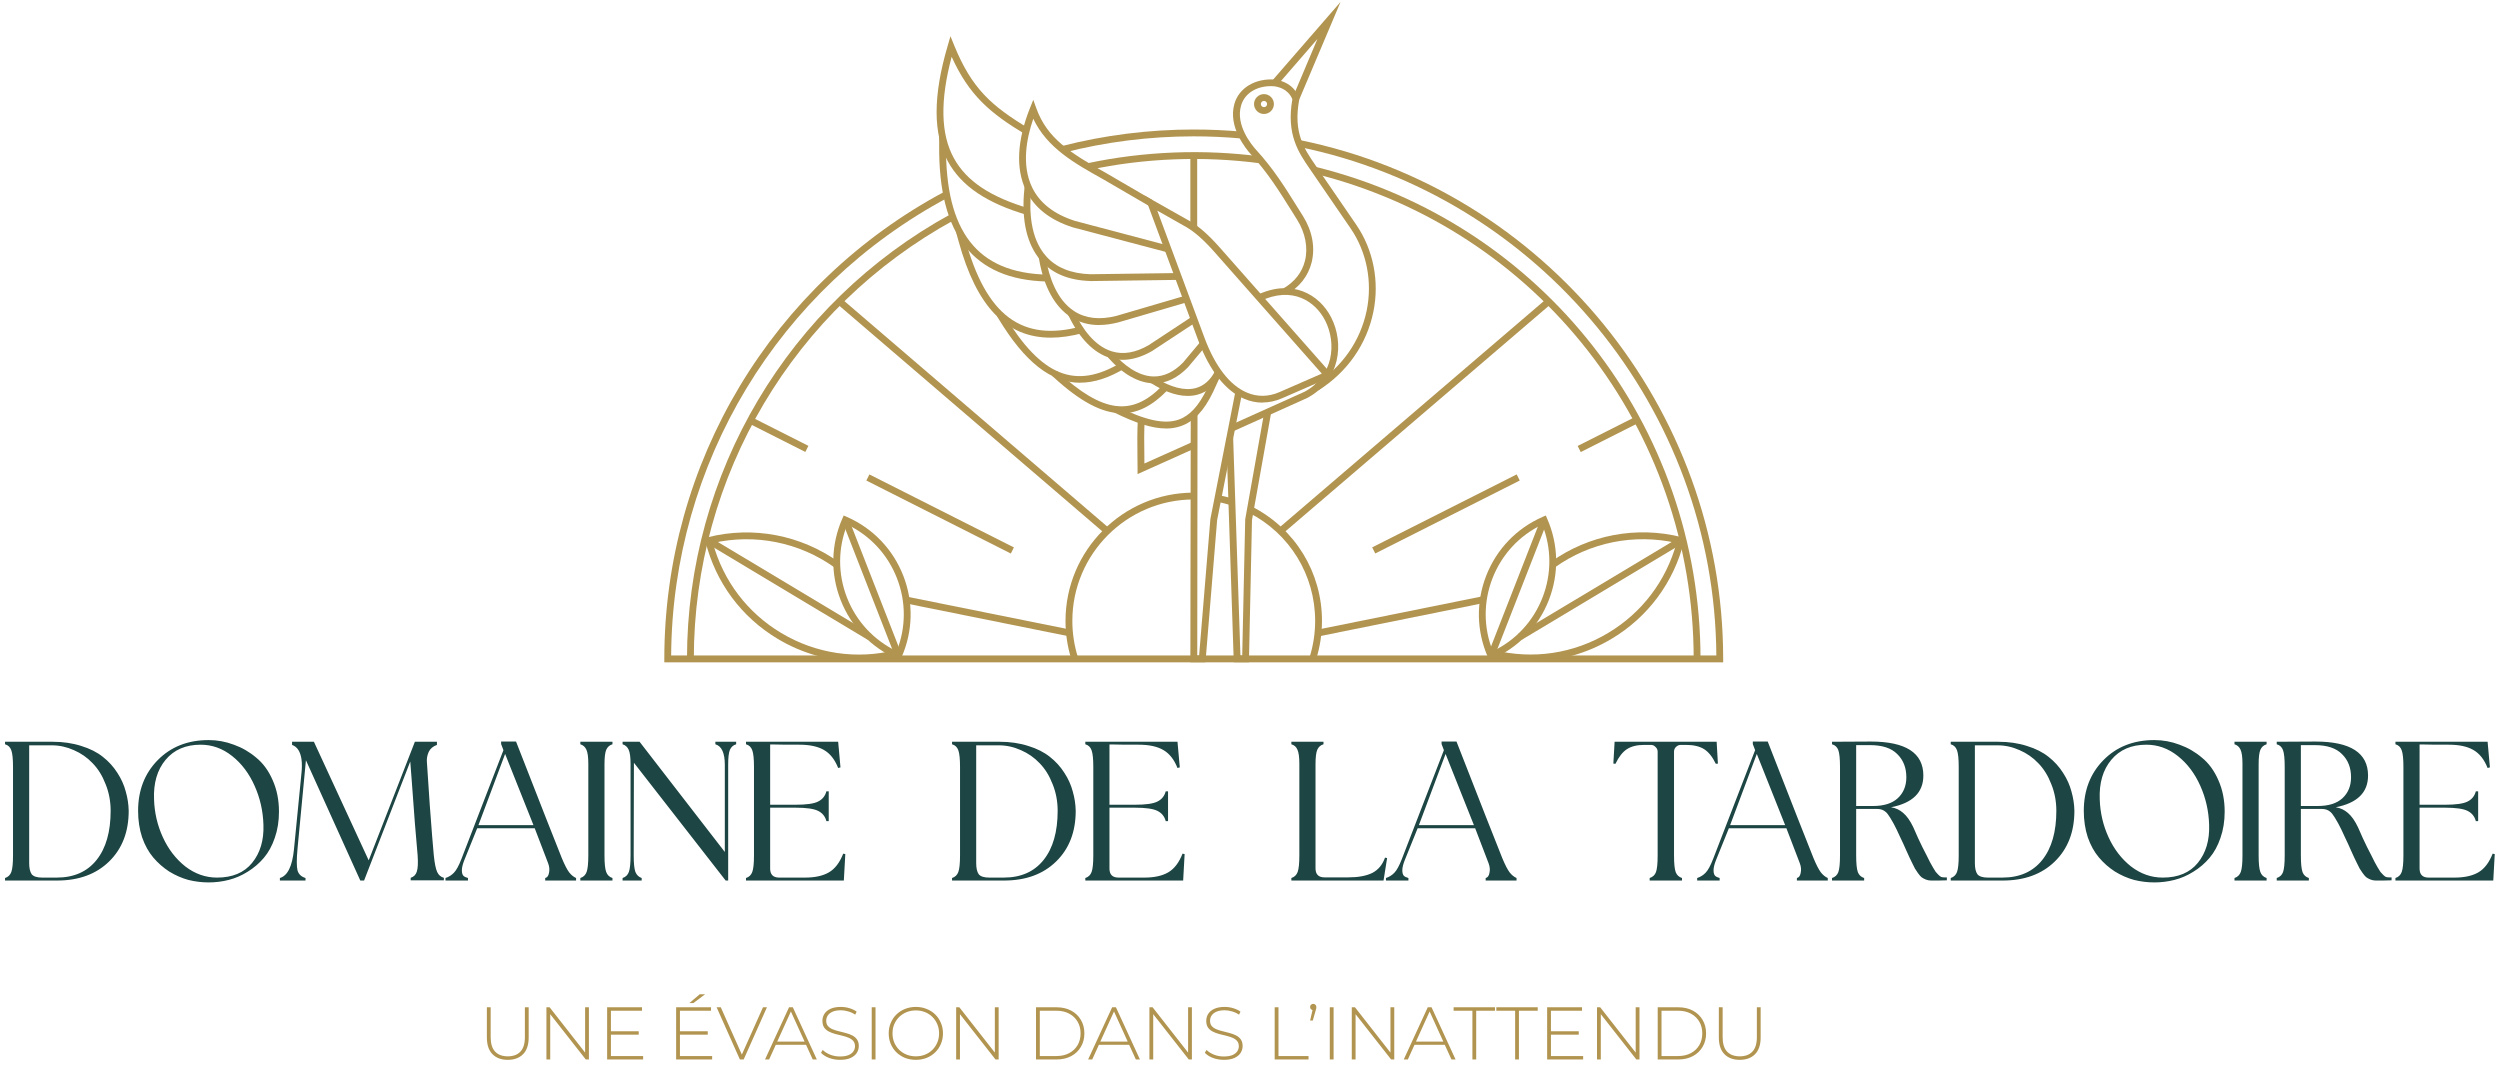 <svg xmlns="http://www.w3.org/2000/svg" width="779" height="337" viewBox="0 0 779 337" fill="none"><path d="M410.846 121.607L409.704 119.807C418.181 114.446 423.91 106.239 425.865 96.736C427.704 87.794 425.865 78.484 420.852 71.168L408.059 52.51C404.633 47.517 400.762 41.865 402.697 30.949C402.446 30.213 401.226 27.484 397.065 26.884C391.975 26.497 387.852 28.878 386.71 32.923C384.968 39.02 389.923 45.059 391.472 46.762C396.794 52.587 400.278 58.162 404.304 64.607L405.988 67.297C408.91 71.942 409.878 77.091 408.697 81.794C407.633 86.013 404.943 89.459 400.878 91.781L399.814 89.923C403.355 87.91 405.717 84.91 406.626 81.271C407.652 77.207 406.743 72.523 404.168 68.439L402.485 65.749C398.497 59.381 395.072 53.884 389.885 48.213C388.143 46.297 382.607 39.504 384.639 32.362C386.052 27.387 391.143 24.329 397.278 24.794C403.568 25.723 404.749 30.465 404.807 30.678L404.865 30.891L404.826 31.123C402.93 41.342 406.414 46.413 409.801 51.349L422.594 70.007C427.936 77.787 429.891 87.716 427.936 97.2C425.865 107.284 419.788 115.975 410.826 121.646L410.846 121.607Z" fill="#B1944F"></path><path d="M389.168 206.362H384.446L382.123 136.588L384.252 136.51L386.517 204.233H387.078L388.007 161.827L393.93 128.498L396.039 128.865L390.117 162.039L389.168 206.362Z" fill="#B1944F"></path><path d="M354.465 147.716V146.071C354.465 144.639 354.465 143.187 354.426 141.736C354.387 138.136 354.329 134.4 354.562 130.529L356.691 130.645C356.478 134.458 356.517 138.136 356.575 141.716C356.575 142.626 356.594 143.536 356.594 144.426L371.497 137.749L372.368 139.684L354.484 147.716H354.465Z" fill="#B1944F"></path><path d="M384.523 134.285L383.652 132.349L406.491 122.072C415.51 117.233 416.555 107.033 412.936 99.91C409.955 94.046 402.833 88.936 392.555 93.872L391.626 91.956C402.542 86.73 411.136 91.704 414.813 98.943C418.878 106.956 417.678 118.452 407.4 123.969L384.503 134.285H384.523Z" fill="#B1944F"></path><path d="M375.621 206.362H370.917L371.034 129.213L373.143 129.233L373.066 204.233H373.647L377.15 161.768L384.969 121.936L387.059 122.342L379.259 162.059L375.621 206.362Z" fill="#B1944F"></path><path d="M404.865 30.968L402.91 30.136L410.517 12.136L398.033 26.536L396.426 25.123L417.717 0.601L404.865 30.968Z" fill="#B1944F"></path><path d="M320.246 67.046C307.491 63.33 299.575 58.007 295.356 50.285C290.691 41.749 290.672 29.943 295.317 14.207L296.169 11.285L297.311 14.111C302.807 27.601 308.923 33.001 320.536 40.007L319.433 41.827C308.459 35.207 301.956 29.672 296.536 17.691C292.898 31.414 293.111 41.769 297.214 49.259C301.143 56.44 308.652 61.433 320.827 64.994L320.227 67.046H320.246Z" fill="#B1944F"></path><path d="M363.349 78.523L334.336 70.858C327.156 68.575 322.22 64.665 319.627 59.207C316.472 52.549 316.917 43.742 320.923 33.716L321.969 31.104L322.917 33.736C326.304 43.123 333.446 47.652 344.807 54L359.149 62.362L358.085 64.2L343.743 55.858C334.801 50.865 326.304 46.123 321.969 37.007C319.781 43.355 318.349 51.504 321.562 58.297C323.885 63.194 328.394 66.736 334.936 68.826L363.891 76.491L363.349 78.542V78.523Z" fill="#B1944F"></path><path d="M326.149 87.717C303.33 87.156 292.375 73.259 292.646 45.194V42.678H294.775V45.194C294.523 72.214 304.511 85.046 326.207 85.569L326.149 87.698V87.717Z" fill="#B1944F"></path><path d="M339.736 87.562C333.02 87.368 327.833 85.201 324.291 81.156C319.975 76.22 318.213 68.575 319.181 59.033L319.239 58.046L321.368 58.181L321.31 59.207C320.672 65.478 320.943 74.11 325.897 79.762C329.033 83.362 333.717 85.259 339.755 85.452L366.833 85.085V87.214L339.736 87.581V87.562Z" fill="#B1944F"></path><path d="M327.407 105.214C313.491 105.214 304.259 95.459 298.704 75.194L297.93 72.465L299.981 71.885L300.775 74.633C307.278 98.343 318.407 106.685 336.91 101.711L337.472 103.762C333.891 104.73 330.543 105.214 327.446 105.214H327.407Z" fill="#B1944F"></path><path d="M342.503 101.284C339.174 101.284 336.194 100.433 333.6 98.768C328.703 95.594 325.316 89.478 323.826 81.058L323.652 80.11L325.742 79.742L325.916 80.691C326.884 86.129 329.187 93.387 334.742 96.968C338.265 99.252 342.678 99.736 347.845 98.439L369.349 92.129L369.949 94.162L348.407 100.471C346.336 100.994 344.362 101.265 342.503 101.265V101.284Z" fill="#B1944F"></path><path d="M336.581 119.265C327.446 119.265 319.278 112.743 311.149 99.33L310.665 98.575L312.446 97.414L312.949 98.188C324.523 117.31 335.091 121.568 349.413 112.936L350.517 114.756C345.581 117.736 340.975 119.246 336.581 119.246V119.265Z" fill="#B1944F"></path><path d="M349.878 112.123C348.504 112.123 347.169 111.93 345.853 111.523C340.878 109.994 336.485 105.582 333.156 98.749L332.788 98.149L334.627 97.065L335.033 97.743C337.201 102.194 340.917 107.788 346.472 109.491C349.995 110.575 353.827 109.917 357.891 107.575L371.575 98.556L372.736 100.336L358.995 109.375C355.84 111.194 352.782 112.123 349.859 112.123H349.878Z" fill="#B1944F"></path><path d="M349.549 128.769C343.317 128.769 336.465 125.033 328.201 117.446C328.027 117.291 327.968 117.252 327.833 117.136L329.285 115.588L329.401 115.685C329.401 115.685 329.517 115.781 329.652 115.898C343.607 128.691 352.704 129.891 362.13 120.233L363.659 121.723C359.072 126.427 354.504 128.788 349.549 128.788V128.769Z" fill="#B1944F"></path><path d="M359.672 119.439C359.672 119.439 359.498 119.439 359.42 119.439C354.775 119.343 349.936 116.633 345.427 111.581L344.923 110.885L346.665 109.665L347.091 110.265C349.878 113.362 354.349 117.214 359.459 117.31C362.672 117.349 365.768 115.917 368.652 112.956L374.033 106.53L375.659 107.904L370.22 114.388C366.949 117.775 363.407 119.459 359.672 119.459V119.439Z" fill="#B1944F"></path><path d="M363.291 133.51C359.071 133.51 353.923 131.884 347.071 128.478L348.02 126.581C356.884 130.994 362.787 132.271 367.181 130.781C370.684 129.581 373.491 126.542 376.065 121.22L378.639 115.626L380.575 116.516L378 122.129C375.175 128.013 371.962 131.4 367.897 132.794C366.484 133.278 364.975 133.529 363.329 133.529L363.291 133.51Z" fill="#B1944F"></path><path d="M370.085 123.369C365.962 123.369 361.917 121.414 358.994 119.575L358.433 119.285L359.44 117.407L360.059 117.736C364.762 120.717 369.194 121.84 372.581 120.93C375.117 120.252 377.149 118.452 378.659 115.588L380.536 116.575C378.756 120.001 376.259 122.149 373.123 122.981C372.117 123.252 371.091 123.369 370.065 123.369H370.085Z" fill="#B1944F"></path><path d="M393.388 125.459C391.472 125.459 389.594 125.071 387.756 124.297C381.93 121.839 376.975 115.607 373.452 106.278L356.614 60.91L370.685 68.865C373.549 70.51 376.588 73.181 379.975 77.013L415.414 117.155L399.485 124.104C397.491 124.975 395.44 125.42 393.407 125.42L393.388 125.459ZM360.62 65.652L375.427 105.542C378.736 114.31 383.285 120.117 388.569 122.342C391.801 123.717 395.265 123.659 398.614 122.207L411.872 116.42L378.369 78.465C375.136 74.807 372.272 72.272 369.62 70.742L360.64 65.652H360.62Z" fill="#B1944F"></path><path d="M393.853 35.517C392.15 35.517 390.756 34.123 390.756 32.42C390.756 30.717 392.15 29.323 393.853 29.323C395.556 29.323 396.95 30.717 396.95 32.42C396.95 34.123 395.556 35.517 393.853 35.517ZM393.853 31.452C393.311 31.452 392.885 31.878 392.885 32.42C392.885 32.962 393.311 33.388 393.853 33.388C394.395 33.388 394.821 32.962 394.821 32.42C394.821 31.878 394.395 31.452 393.853 31.452Z" fill="#B1944F"></path><path d="M536.942 206.381H207V205.316C207 144.233 240.504 88.413 294.446 59.652L295.452 61.529C242.517 89.768 209.517 144.368 209.13 204.252H534.813C534.31 127.568 479.691 61.007 404.575 45.736L405 43.645C481.452 59.187 536.942 127.181 536.942 205.316V206.381Z" fill="#B1944F"></path><path d="M331.277 47.594L330.755 45.543C344.148 42.097 358.026 40.355 371.981 40.355C377.032 40.355 382.123 40.588 387.116 41.033L386.923 43.162C381.987 42.717 376.955 42.484 371.981 42.484C358.2 42.484 344.497 44.207 331.277 47.614V47.594Z" fill="#B1944F"></path><path d="M216.193 205.317H214.064C214.064 147.543 245.594 94.414 296.323 66.678L297.348 68.536C247.297 95.904 216.193 148.317 216.193 205.317Z" fill="#B1944F"></path><path d="M339.136 52.994L338.691 50.904C356.42 47.11 375.136 46.394 393.097 48.794L392.807 50.904C375.097 48.543 356.613 49.239 339.136 52.994Z" fill="#B1944F"></path><path d="M529.878 205.317H527.749C527.749 133.53 479.149 71.343 409.568 54.097L410.072 52.026C480.601 69.504 529.878 132.542 529.878 205.317Z" fill="#B1944F"></path><path d="M410.129 205.355L408.097 204.716C409.219 201.078 409.8 197.304 409.8 193.471C409.8 179.187 401.884 166.258 389.148 159.755L390.116 157.858C403.568 164.729 411.929 178.375 411.929 193.471C411.929 197.516 411.329 201.523 410.129 205.355Z" fill="#B1944F"></path><path d="M383.691 157.491C382.239 157.027 380.749 156.639 379.278 156.349L379.684 154.259C381.252 154.568 382.82 154.975 384.349 155.459L383.691 157.491Z" fill="#B1944F"></path><path d="M333.871 205.53C332.633 201.639 332.013 197.575 332.013 193.472C332.013 171.446 349.936 153.504 371.981 153.504V155.633C351.116 155.633 334.142 172.607 334.142 193.472C334.142 197.362 334.742 201.214 335.904 204.891L333.871 205.53Z" fill="#B1944F"></path><path d="M280.51 205.742L279.542 205.316C271.433 201.755 265.181 195.252 261.949 186.987C258.716 178.723 258.91 169.703 262.471 161.594L262.897 160.626L263.865 161.052C271.994 164.613 278.226 171.116 281.458 179.381C284.691 187.645 284.497 196.665 280.936 204.774L280.51 205.742ZM264 163.452C261.078 170.787 261.039 178.82 263.923 186.213C266.807 193.607 272.284 199.49 279.407 202.916C282.329 195.581 282.368 187.549 279.484 180.155C276.6 172.761 271.123 166.878 264 163.452Z" fill="#B1944F"></path><path d="M264.428 161.614L262.445 162.388L278.968 204.702L280.952 203.928L264.428 161.614Z" fill="#B1944F"></path><path d="M267.639 206.11C258.813 206.11 250.104 203.73 242.323 199.065C231.001 192.291 223.007 181.491 219.813 168.697L219.542 167.614L220.626 167.381C234.639 163.878 249.484 166.685 261.291 175.104L260.052 176.826C249.039 168.968 235.278 166.22 222.136 169.201C225.388 181.026 232.897 190.936 243.407 197.226C254.226 203.71 266.942 205.607 279.194 202.53L279.465 203.555L280.491 203.284L280.762 204.349L279.697 204.581C275.691 205.588 271.646 206.072 267.639 206.072V206.11Z" fill="#B1944F"></path><path d="M270.368 199.355L269.072 198.581L220.297 169.336L221.401 167.517L271.472 197.536L270.368 199.355Z" fill="#B1944F"></path><path d="M461.932 185.813L410.462 196.209L410.884 198.296L462.354 187.899L461.932 185.813Z" fill="#B1944F"></path><path d="M282.101 185.82L281.681 187.907L333.154 198.286L333.575 196.199L282.101 185.82Z" fill="#B1944F"></path><path d="M481.522 93.423L398.425 164.57L399.81 166.187L482.907 95.04L481.522 93.423Z" fill="#B1944F"></path><path d="M262.594 93.382L261.208 94.998L344.242 166.217L345.628 164.601L262.594 93.382Z" fill="#B1944F"></path><path d="M233.915 129.842L232.956 131.743L250.94 140.827L251.9 138.927L233.915 129.842Z" fill="#B1944F"></path><path d="M270.91 147.836L269.95 149.736L314.971 172.478L315.931 170.578L270.91 147.836Z" fill="#B1944F"></path><path d="M509.584 129.881L491.599 138.962L492.558 140.863L510.544 131.782L509.584 129.881Z" fill="#B1944F"></path><path d="M472.598 147.825L427.573 170.559L428.532 172.459L473.557 149.725L472.598 147.825Z" fill="#B1944F"></path><path d="M464.052 205.743L463.627 204.775C460.065 196.646 459.891 187.646 463.104 179.381C466.336 171.117 472.569 164.614 480.698 161.052L481.665 160.626L482.091 161.594C485.653 169.704 485.827 178.723 482.614 186.988C479.401 195.252 473.149 201.755 465.02 205.317L464.052 205.743ZM480.562 163.452C473.44 166.859 467.962 172.762 465.078 180.155C462.194 187.549 462.233 195.581 465.156 202.917C472.278 199.51 477.756 193.607 480.64 186.214C483.523 178.82 483.485 170.788 480.562 163.452Z" fill="#B1944F"></path><path d="M480.153 161.665L463.615 203.974L465.598 204.749L482.136 162.44L480.153 161.665Z" fill="#B1944F"></path><path d="M476.923 206.11C472.898 206.11 468.833 205.607 464.827 204.601L463.801 204.349L464.052 203.304L465.078 203.555L465.31 202.51C477.601 205.588 490.298 203.71 501.136 197.207C511.665 190.897 519.175 180.968 522.407 169.181C509.227 166.22 495.485 168.968 484.491 176.807L483.252 175.084C495.059 166.665 509.904 163.839 523.956 167.362L525.039 167.633L524.73 168.697C521.536 181.452 513.543 192.252 502.22 199.026C494.44 203.691 485.749 206.072 476.904 206.072L476.923 206.11Z" fill="#B1944F"></path><path d="M474.194 199.356L473.091 197.536L474.388 196.762L523.162 167.517L524.265 169.336L474.194 199.356Z" fill="#B1944F"></path><path d="M373.046 48.33H370.917V70.82H373.046V48.33Z" fill="#B1944F"></path><path d="M1.57 273.589C2.53 273.284 3.184 272.651 3.533 271.692C3.882 270.732 4.056 269.01 4.056 266.524V238.982C4.056 236.496 3.882 234.774 3.533 233.814C3.184 232.811 2.53 232.179 1.57 231.917V231.132H16.355C19.626 231.132 22.613 231.568 25.317 232.44C28.021 233.269 30.267 234.403 32.056 235.842C33.844 237.238 35.348 238.895 36.569 240.814C37.791 242.689 38.663 244.63 39.186 246.636C39.753 248.599 40.059 250.605 40.102 252.655C40.102 259.197 38.074 264.452 34.018 268.421C29.962 272.39 24.554 274.374 17.794 274.374H1.57V273.589ZM9.093 268.944C9.093 270.514 9.355 271.67 9.878 272.411C10.445 273.109 11.536 273.458 13.149 273.458H17.663C23.028 273.458 27.171 271.626 30.093 267.963C33.015 264.299 34.476 259.197 34.476 252.655C34.476 249.689 33.953 246.92 32.906 244.347C31.903 241.73 30.551 239.549 28.85 237.805C27.193 236.06 25.252 234.708 23.028 233.749C20.803 232.746 18.514 232.244 16.159 232.244H9.093V268.944ZM65.011 274.963C62.874 274.963 60.759 274.701 58.666 274.178C56.616 273.611 54.632 272.739 52.713 271.561C50.837 270.34 49.18 268.879 47.741 267.178C46.302 265.477 45.146 263.384 44.274 260.898C43.445 258.368 43.031 255.62 43.031 252.655C43.031 246.287 45.059 241.032 49.115 236.889C53.214 232.702 58.513 230.608 65.011 230.608C67.716 230.608 70.332 231.088 72.862 232.048C75.435 232.964 77.768 234.316 79.862 236.104C81.999 237.848 83.7 240.182 84.964 243.104C86.273 246.026 86.927 249.297 86.927 252.916C86.927 255.882 86.491 258.608 85.619 261.094C84.79 263.536 83.656 265.608 82.217 267.309C80.778 269.01 79.099 270.449 77.18 271.626C75.304 272.804 73.342 273.654 71.292 274.178C69.242 274.701 67.148 274.963 65.011 274.963ZM48.002 249.122C48.133 253.265 49.049 257.191 50.75 260.898C52.451 264.605 54.784 267.636 57.75 269.991C60.759 272.302 64.052 273.458 67.628 273.458C72.426 273.458 76.067 271.932 78.553 268.879C81.083 265.782 82.26 261.814 82.086 256.972C81.955 252.698 81.039 248.664 79.338 244.87C77.637 241.032 75.304 237.935 72.338 235.58C69.373 233.225 66.102 232.048 62.526 232.048C57.859 232.048 54.217 233.618 51.6 236.758C48.984 239.898 47.784 244.019 48.002 249.122ZM135.166 266.458C135.428 268.988 135.777 270.732 136.213 271.692C136.649 272.651 137.347 273.262 138.306 273.524V274.309H127.97V273.524C128.929 273.218 129.562 272.586 129.867 271.626C130.216 270.623 130.303 268.901 130.129 266.458C129.954 264.67 129.671 261.356 129.278 256.515C128.929 251.63 128.602 247.203 128.297 243.234L127.839 237.281L113.447 274.374H112.269L95.326 236.889C93.843 252.24 92.971 261.421 92.709 264.43C92.404 267.745 92.404 270.013 92.709 271.234C93.058 272.411 93.886 273.196 95.195 273.589V274.374H87.214V273.589C89.612 272.891 91.073 269.926 91.597 264.692C92.12 259.153 92.883 251.39 93.886 241.403C94.105 239.571 94.126 237.979 93.952 236.627C93.603 234.185 92.622 232.68 91.008 232.113V231.132H97.812L114.886 268.094L129.278 231.132H136.147V232.113C134.926 232.549 134.076 233.269 133.596 234.272C133.16 235.231 132.964 236.213 133.007 237.216C133.094 238.699 133.4 243.278 133.923 250.954C134.49 258.586 134.904 263.754 135.166 266.458ZM175.058 267.374C175.93 269.468 176.693 270.95 177.347 271.823C178.001 272.651 178.721 273.24 179.506 273.589V274.374H169.889V273.589C170.5 273.458 170.893 272.935 171.067 272.019C171.285 271.059 171.198 270.056 170.805 269.01L166.618 258.085H148.694C146.687 263.013 145.357 266.306 144.703 267.963C144.18 269.271 143.918 270.34 143.918 271.168C143.918 271.954 144.071 272.52 144.376 272.869C144.681 273.175 145.161 273.415 145.815 273.589V274.374H138.815V273.589C139.862 273.24 140.734 272.695 141.432 271.954C142.173 271.212 142.958 269.773 143.787 267.636L156.871 233.749L156.151 231.851V231.066H160.796C168.472 250.736 173.226 262.838 175.058 267.374ZM149.086 257.103H166.226L157.394 234.926L149.086 257.103ZM190.844 231.917C189.928 232.179 189.274 232.767 188.881 233.683C188.532 234.555 188.358 236.06 188.358 238.197V266.524C188.358 269.01 188.532 270.732 188.881 271.692C189.23 272.651 189.884 273.284 190.844 273.589V274.374H180.834V273.589C181.794 273.284 182.448 272.651 182.797 271.692C183.146 270.732 183.32 269.01 183.32 266.524V237.935C183.32 235.929 183.124 234.49 182.732 233.618C182.339 232.746 181.707 232.179 180.834 231.917V231.132H190.844V231.917ZM222.91 231.132H229.387V231.917C228.471 232.179 227.817 232.767 227.424 233.683C227.075 234.555 226.901 236.06 226.901 238.197C226.901 262.315 226.901 274.374 226.901 274.374H226.116L197.528 237.674L197.462 266.524C197.462 269.01 197.637 270.732 197.986 271.692C198.378 272.651 199.032 273.284 199.948 273.589V274.374H193.995V273.589C194.954 273.284 195.609 272.651 195.958 271.692C196.306 270.732 196.481 269.01 196.481 266.524V237.935C196.481 235.929 196.285 234.49 195.892 233.618C195.5 232.746 194.867 232.179 193.995 231.917V231.132H199.294L225.854 265.477V238.328C225.854 234.621 224.873 232.484 222.91 231.917V231.132ZM232.454 273.589C233.414 273.284 234.068 272.651 234.417 271.692C234.766 270.732 234.94 269.01 234.94 266.524V238.982C234.94 236.496 234.766 234.774 234.417 233.814C234.068 232.811 233.414 232.179 232.454 231.917V231.132H261.173L261.893 239.113L261.173 239.309C260.127 236.649 258.644 234.774 256.725 233.683C254.85 232.593 252.298 232.048 249.071 232.048C247.85 232.048 246.476 232.048 244.949 232.048C243.467 232.048 242.267 232.026 241.351 231.982H239.978V250.758H247.893C251.252 250.758 253.585 250.431 254.893 249.776C256.245 249.122 257.117 248.054 257.51 246.571H258.23V255.86H257.51C257.117 254.378 256.245 253.309 254.893 252.655C253.585 252.001 251.252 251.674 247.893 251.674H239.978V270.645C239.978 272.52 240.915 273.458 242.791 273.458H250.837C253.934 273.458 256.42 272.913 258.295 271.823C260.17 270.732 261.653 268.792 262.744 266L263.398 266.131L262.94 274.374H232.454V273.589ZM296.66 273.589C297.619 273.284 298.274 272.651 298.622 271.692C298.971 270.732 299.146 269.01 299.146 266.524V238.982C299.146 236.496 298.971 234.774 298.622 233.814C298.274 232.811 297.619 232.179 296.66 231.917V231.132H311.445C314.716 231.132 317.703 231.568 320.407 232.44C323.111 233.269 325.357 234.403 327.145 235.842C328.933 237.238 330.438 238.895 331.659 240.814C332.88 242.689 333.753 244.63 334.276 246.636C334.843 248.599 335.148 250.605 335.192 252.655C335.192 259.197 333.164 264.452 329.108 268.421C325.052 272.39 319.644 274.374 312.884 274.374H296.66V273.589ZM304.183 268.944C304.183 270.514 304.445 271.67 304.968 272.411C305.535 273.109 306.625 273.458 308.239 273.458H312.753C318.117 273.458 322.261 271.626 325.183 267.963C328.105 264.299 329.566 259.197 329.566 252.655C329.566 249.689 329.042 246.92 327.996 244.347C326.993 241.73 325.641 239.549 323.94 237.805C322.282 236.06 320.342 234.708 318.117 233.749C315.893 232.746 313.603 232.244 311.248 232.244H304.183V268.944ZM338.186 273.589C339.145 273.284 339.8 272.651 340.148 271.692C340.497 270.732 340.672 269.01 340.672 266.524V238.982C340.672 236.496 340.497 234.774 340.148 233.814C339.8 232.811 339.145 232.179 338.186 231.917V231.132H366.905L367.625 239.113L366.905 239.309C365.858 236.649 364.375 234.774 362.456 233.683C360.581 232.593 358.03 232.048 354.802 232.048C353.581 232.048 352.207 232.048 350.681 232.048C349.198 232.048 347.999 232.026 347.083 231.982H345.709V250.758H353.625C356.983 250.758 359.316 250.431 360.625 249.776C361.977 249.122 362.849 248.054 363.241 246.571H363.961V255.86H363.241C362.849 254.378 361.977 253.309 360.625 252.655C359.316 252.001 356.983 251.674 353.625 251.674H345.709V270.645C345.709 272.52 346.647 273.458 348.522 273.458H356.569C359.665 273.458 362.151 272.913 364.026 271.823C365.902 270.732 367.385 268.792 368.475 266L369.129 266.131L368.671 274.374H338.186V273.589ZM431.568 267.243L432.223 267.374L431.11 274.374H402.391V273.589C403.351 273.284 404.005 272.651 404.354 271.692C404.703 270.732 404.877 269.01 404.877 266.524V237.935C404.877 235.929 404.681 234.49 404.289 233.618C403.94 232.746 403.307 232.179 402.391 231.917V231.132H412.401V231.917C411.485 232.179 410.83 232.767 410.438 233.683C410.089 234.555 409.915 236.06 409.915 238.197V270.58C409.915 272.455 410.852 273.393 412.728 273.393H420.055C423.195 273.393 425.702 272.935 427.578 272.019C429.453 271.059 430.783 269.468 431.568 267.243ZM468.103 267.374C468.975 269.468 469.739 270.95 470.393 271.823C471.047 272.651 471.767 273.24 472.552 273.589V274.374H462.935V273.589C463.545 273.458 463.938 272.935 464.112 272.019C464.331 271.059 464.243 270.056 463.851 269.01L459.664 258.085H441.739C439.733 263.013 438.403 266.306 437.748 267.963C437.225 269.271 436.963 270.34 436.963 271.168C436.963 271.954 437.116 272.52 437.421 272.869C437.727 273.175 438.206 273.415 438.861 273.589V274.374H431.861V273.589C432.907 273.24 433.78 272.695 434.477 271.954C435.219 271.212 436.004 269.773 436.833 267.636L449.916 233.749L449.197 231.851V231.066H453.842C461.517 250.736 466.271 262.838 468.103 267.374ZM442.132 257.103H459.271L450.44 234.926L442.132 257.103ZM514.037 274.374V273.589C514.997 273.284 515.651 272.673 516 271.757C516.349 270.798 516.523 269.053 516.523 266.524V234.207C516.523 233.64 516.305 233.16 515.869 232.767C515.476 232.331 514.997 232.113 514.43 232.113H512.336C510.112 232.113 508.324 232.549 506.972 233.422C505.62 234.294 504.421 235.82 503.374 238.001L502.72 237.935L503.112 231.132H534.906L535.298 237.935L534.644 238.001C533.598 235.82 532.376 234.294 530.981 233.422C529.585 232.549 527.71 232.113 525.355 232.113H523.719C523.152 232.113 522.651 232.331 522.215 232.767C521.822 233.16 521.626 233.64 521.626 234.207V266.524C521.626 269.053 521.8 270.798 522.149 271.757C522.498 272.673 523.152 273.284 524.112 273.589V274.374H514.037ZM565.082 267.374C565.954 269.468 566.718 270.95 567.372 271.823C568.026 272.651 568.746 273.24 569.531 273.589V274.374H559.914V273.589C560.525 273.458 560.917 272.935 561.092 272.019C561.31 271.059 561.222 270.056 560.83 269.01L556.643 258.085H538.718C536.712 263.013 535.382 266.306 534.728 267.963C534.204 269.271 533.942 270.34 533.942 271.168C533.942 271.954 534.095 272.52 534.4 272.869C534.706 273.175 535.185 273.415 535.84 273.589V274.374H528.84V273.589C529.886 273.24 530.759 272.695 531.457 271.954C532.198 271.212 532.983 269.773 533.812 267.636L546.896 233.749L546.176 231.851V231.066H550.821C558.497 250.736 563.25 262.838 565.082 267.374ZM539.111 257.103H556.25L547.419 234.926L539.111 257.103ZM605.858 273.393C605.946 273.393 606.055 273.393 606.185 273.393C606.316 273.393 606.425 273.393 606.512 273.393C606.6 273.393 606.643 273.393 606.643 273.393V274.309C606.164 274.309 605.313 274.33 604.092 274.374C602.914 274.374 602.108 274.374 601.671 274.374C601.104 274.374 600.559 274.265 600.036 274.047C599.513 273.829 599.076 273.589 598.728 273.327C598.422 273.066 598.052 272.63 597.615 272.019C597.223 271.408 596.918 270.95 596.7 270.645C596.525 270.296 596.22 269.686 595.784 268.813C595.391 267.941 595.108 267.352 594.933 267.047C594.846 266.829 594.519 266.109 593.952 264.888C593.429 263.667 592.796 262.293 592.055 260.767C591.357 259.197 590.703 257.845 590.092 256.711C590.049 256.624 589.961 256.471 589.831 256.253C589.176 255.075 588.675 254.268 588.326 253.832C588.021 253.353 587.584 252.938 587.018 252.589C586.451 252.24 585.731 252.066 584.859 252.066C583.943 252.066 582.94 252.066 581.849 252.066C580.759 252.066 579.909 252.066 579.298 252.066H578.382V266.524C578.382 269.053 578.557 270.798 578.906 271.757C579.254 272.673 579.909 273.284 580.868 273.589V274.374H570.859V273.589C571.818 273.284 572.473 272.673 572.822 271.757C573.17 270.798 573.345 269.053 573.345 266.524V238.982C573.345 236.453 573.17 234.708 572.822 233.749C572.473 232.789 571.818 232.179 570.859 231.917V231.132C577.75 231.088 581.762 231.066 582.896 231.066C593.843 231.066 599.316 234.599 599.316 241.664C599.316 246.942 595.958 250.234 589.242 251.543C590.681 251.761 591.946 252.35 593.036 253.309C594.17 254.268 595.217 255.751 596.176 257.758C596.569 258.586 597.07 259.72 597.681 261.159C598.335 262.599 598.771 263.514 598.989 263.907C599.382 264.648 599.818 265.499 600.298 266.458C600.777 267.418 601.148 268.159 601.41 268.683C601.671 269.162 601.977 269.707 602.326 270.318C602.675 270.929 602.958 271.387 603.176 271.692C603.438 271.997 603.721 272.302 604.027 272.608C604.332 272.913 604.615 273.131 604.877 273.262C605.182 273.349 605.509 273.393 605.858 273.393ZM578.382 232.179V251.15H583.616C587.018 251.15 589.591 250.343 591.335 248.73C593.123 247.072 594.017 244.892 594.017 242.188C594.017 239.222 593.08 236.823 591.204 234.992C589.373 233.116 586.538 232.179 582.7 232.179H578.382ZM607.849 273.589C608.808 273.284 609.463 272.651 609.812 271.692C610.16 270.732 610.335 269.01 610.335 266.524V238.982C610.335 236.496 610.16 234.774 609.812 233.814C609.463 232.811 608.808 232.179 607.849 231.917V231.132H622.634C625.905 231.132 628.892 231.568 631.596 232.44C634.3 233.269 636.546 234.403 638.334 235.842C640.123 237.238 641.627 238.895 642.848 240.814C644.07 242.689 644.942 244.63 645.465 246.636C646.032 248.599 646.337 250.605 646.381 252.655C646.381 259.197 644.353 264.452 640.297 268.421C636.241 272.39 630.833 274.374 624.073 274.374H607.849V273.589ZM615.372 268.944C615.372 270.514 615.634 271.67 616.157 272.411C616.724 273.109 617.815 273.458 619.428 273.458H623.942C629.307 273.458 633.45 271.626 636.372 267.963C639.294 264.299 640.755 259.197 640.755 252.655C640.755 249.689 640.232 246.92 639.185 244.347C638.182 241.73 636.83 239.549 635.129 237.805C633.472 236.06 631.531 234.708 629.307 233.749C627.082 232.746 624.793 232.244 622.438 232.244H615.372V268.944ZM671.29 274.963C669.153 274.963 667.038 274.701 664.945 274.178C662.895 273.611 660.911 272.739 658.992 271.561C657.116 270.34 655.459 268.879 654.02 267.178C652.58 265.477 651.425 263.384 650.552 260.898C649.724 258.368 649.31 255.62 649.31 252.655C649.31 246.287 651.338 241.032 655.394 236.889C659.493 232.702 664.792 230.608 671.29 230.608C673.994 230.608 676.611 231.088 679.141 232.048C681.714 232.964 684.047 234.316 686.141 236.104C688.278 237.848 689.979 240.182 691.243 243.104C692.552 246.026 693.206 249.297 693.206 252.916C693.206 255.882 692.77 258.608 691.898 261.094C691.069 263.536 689.935 265.608 688.496 267.309C687.056 269.01 685.377 270.449 683.458 271.626C681.583 272.804 679.62 273.654 677.571 274.178C675.521 274.701 673.427 274.963 671.29 274.963ZM654.281 249.122C654.412 253.265 655.328 257.191 657.029 260.898C658.73 264.605 661.063 267.636 664.029 269.991C667.038 272.302 670.331 273.458 673.907 273.458C678.705 273.458 682.346 271.932 684.832 268.879C687.362 265.782 688.539 261.814 688.365 256.972C688.234 252.698 687.318 248.664 685.617 244.87C683.916 241.032 681.583 237.935 678.617 235.58C675.652 233.225 672.381 232.048 668.804 232.048C664.138 232.048 660.496 233.618 657.879 236.758C655.263 239.898 654.063 244.019 654.281 249.122ZM706.276 231.917C705.361 232.179 704.706 232.767 704.314 233.683C703.965 234.555 703.791 236.06 703.791 238.197V266.524C703.791 269.01 703.965 270.732 704.314 271.692C704.663 272.651 705.317 273.284 706.276 273.589V274.374H696.267V273.589C697.227 273.284 697.881 272.651 698.23 271.692C698.579 270.732 698.753 269.01 698.753 266.524V237.935C698.753 235.929 698.557 234.49 698.164 233.618C697.772 232.746 697.14 232.179 696.267 231.917V231.132H706.276V231.917ZM744.427 273.393C744.514 273.393 744.623 273.393 744.754 273.393C744.885 273.393 744.994 273.393 745.081 273.393C745.169 273.393 745.212 273.393 745.212 273.393V274.309C744.732 274.309 743.882 274.33 742.661 274.374C741.483 274.374 740.676 274.374 740.24 274.374C739.673 274.374 739.128 274.265 738.605 274.047C738.082 273.829 737.645 273.589 737.296 273.327C736.991 273.066 736.62 272.63 736.184 272.019C735.792 271.408 735.487 270.95 735.268 270.645C735.094 270.296 734.789 269.686 734.353 268.813C733.96 267.941 733.677 267.352 733.502 267.047C733.415 266.829 733.088 266.109 732.521 264.888C731.998 263.667 731.365 262.293 730.624 260.767C729.926 259.197 729.272 257.845 728.661 256.711C728.618 256.624 728.53 256.471 728.399 256.253C727.745 255.075 727.244 254.268 726.895 253.832C726.59 253.353 726.153 252.938 725.586 252.589C725.019 252.24 724.3 252.066 723.428 252.066C722.512 252.066 721.509 252.066 720.418 252.066C719.328 252.066 718.478 252.066 717.867 252.066H716.951V266.524C716.951 269.053 717.126 270.798 717.474 271.757C717.823 272.673 718.478 273.284 719.437 273.589V274.374H709.428V273.589C710.387 273.284 711.042 272.673 711.39 271.757C711.739 270.798 711.914 269.053 711.914 266.524V238.982C711.914 236.453 711.739 234.708 711.39 233.749C711.042 232.789 710.387 232.179 709.428 231.917V231.132C716.319 231.088 720.331 231.066 721.465 231.066C732.412 231.066 737.885 234.599 737.885 241.664C737.885 246.942 734.527 250.234 727.811 251.543C729.25 251.761 730.515 252.35 731.605 253.309C732.739 254.268 733.786 255.751 734.745 257.758C735.138 258.586 735.639 259.72 736.25 261.159C736.904 262.599 737.34 263.514 737.558 263.907C737.951 264.648 738.387 265.499 738.867 266.458C739.346 267.418 739.717 268.159 739.979 268.683C740.24 269.162 740.546 269.707 740.895 270.318C741.243 270.929 741.527 271.387 741.745 271.692C742.007 271.997 742.29 272.302 742.595 272.608C742.901 272.913 743.184 273.131 743.446 273.262C743.751 273.349 744.078 273.393 744.427 273.393ZM716.951 232.179V251.15H722.185C725.586 251.15 728.16 250.343 729.904 248.73C731.692 247.072 732.586 244.892 732.586 242.188C732.586 239.222 731.649 236.823 729.773 234.992C727.942 233.116 725.107 232.179 721.269 232.179H716.951ZM746.418 273.589C747.377 273.284 748.032 272.651 748.38 271.692C748.729 270.732 748.904 269.01 748.904 266.524V238.982C748.904 236.496 748.729 234.774 748.38 233.814C748.032 232.811 747.377 232.179 746.418 231.917V231.132H775.137L775.857 239.113L775.137 239.309C774.09 236.649 772.607 234.774 770.688 233.683C768.813 232.593 766.262 232.048 763.034 232.048C761.813 232.048 760.439 232.048 758.913 232.048C757.43 232.048 756.231 232.026 755.315 231.982H753.941V250.758H761.857C765.215 250.758 767.548 250.431 768.857 249.776C770.209 249.122 771.081 248.054 771.474 246.571H772.193V255.86H771.474C771.081 254.378 770.209 253.309 768.857 252.655C767.548 252.001 765.215 251.674 761.857 251.674H753.941V270.645C753.941 272.52 754.879 273.458 756.754 273.458H764.801C767.897 273.458 770.383 272.913 772.259 271.823C774.134 270.732 775.617 268.792 776.707 266L777.361 266.131L776.903 274.374H746.418V273.589Z" fill="#1C4543"></path><path d="M158.211 330.246C156.198 330.246 154.611 329.657 153.45 328.48C152.289 327.304 151.708 325.554 151.708 323.231V313.871H152.892V323.185C152.892 325.213 153.357 326.715 154.286 327.691C155.215 328.666 156.531 329.154 158.234 329.154C159.922 329.154 161.23 328.666 162.159 327.691C163.089 326.715 163.553 325.213 163.553 323.185V313.871H164.738V323.231C164.738 325.554 164.157 327.304 162.996 328.48C161.834 329.657 160.239 330.246 158.211 330.246ZM170.265 330.129V313.871H171.263L182.853 328.666H182.319V313.871H183.503V330.129H182.528L170.915 315.335H171.449V330.129H170.265ZM190.226 321.35H199.029V322.395H190.226V321.35ZM190.365 329.061H200.399V330.129H189.181V313.871H200.051V314.94H190.365V329.061ZM211.728 321.35H220.531V322.395H211.728V321.35ZM211.867 329.061H221.901V330.129H210.683V313.871H221.553V314.94H211.867V329.061ZM214.817 312.547L218.045 309.807H219.718L216.071 312.547H214.817ZM230.545 330.129L223.299 313.871H224.599L231.521 329.409H230.801L237.745 313.871H238.976L231.73 330.129H230.545ZM238.381 330.129L245.86 313.871H247.045L254.523 330.129H253.246L246.185 314.615H246.696L239.659 330.129H238.381ZM241.122 325.554L241.517 324.555H251.248L251.643 325.554H241.122ZM261.748 330.246C260.541 330.246 259.395 330.044 258.311 329.642C257.242 329.224 256.414 328.689 255.826 328.039L256.36 327.156C256.917 327.729 257.676 328.217 258.636 328.62C259.612 329.007 260.641 329.2 261.725 329.2C262.809 329.2 263.692 329.061 264.373 328.782C265.07 328.488 265.581 328.101 265.906 327.621C266.246 327.141 266.417 326.607 266.417 326.018C266.417 325.322 266.231 324.764 265.859 324.346C265.488 323.928 265 323.595 264.396 323.347C263.792 323.1 263.134 322.891 262.422 322.72C261.71 322.55 260.99 322.372 260.262 322.186C259.534 321.985 258.868 321.729 258.264 321.42C257.661 321.11 257.173 320.692 256.801 320.166C256.445 319.624 256.267 318.927 256.267 318.075C256.267 317.301 256.468 316.589 256.871 315.938C257.273 315.288 257.901 314.762 258.752 314.359C259.604 313.956 260.695 313.755 262.027 313.755C262.925 313.755 263.808 313.887 264.675 314.15C265.557 314.413 266.308 314.769 266.928 315.218L266.486 316.171C265.805 315.706 265.07 315.366 264.28 315.149C263.506 314.916 262.755 314.8 262.027 314.8C260.99 314.8 260.13 314.947 259.449 315.242C258.768 315.536 258.264 315.931 257.939 316.426C257.614 316.906 257.452 317.448 257.452 318.052C257.452 318.749 257.63 319.306 257.986 319.724C258.357 320.142 258.845 320.475 259.449 320.723C260.053 320.971 260.719 321.18 261.446 321.35C262.174 321.52 262.894 321.706 263.606 321.907C264.319 322.093 264.977 322.341 265.581 322.651C266.184 322.96 266.672 323.378 267.044 323.905C267.415 324.431 267.601 325.113 267.601 325.949C267.601 326.707 267.392 327.42 266.974 328.086C266.556 328.736 265.913 329.262 265.046 329.665C264.195 330.052 263.095 330.246 261.748 330.246ZM271.628 330.129V313.871H272.812V330.129H271.628ZM285.376 330.246C284.168 330.246 283.046 330.044 282.008 329.642C280.986 329.224 280.088 328.643 279.314 327.9C278.555 327.141 277.967 326.266 277.549 325.275C277.131 324.269 276.922 323.177 276.922 322C276.922 320.824 277.131 319.74 277.549 318.749C277.967 317.742 278.555 316.867 279.314 316.124C280.088 315.366 280.986 314.785 282.008 314.382C283.046 313.964 284.168 313.755 285.376 313.755C286.584 313.755 287.698 313.964 288.72 314.382C289.758 314.785 290.656 315.358 291.415 316.101C292.173 316.844 292.762 317.719 293.18 318.726C293.613 319.716 293.83 320.808 293.83 322C293.83 323.193 293.613 324.292 293.18 325.298C292.762 326.289 292.173 327.156 291.415 327.9C290.656 328.643 289.758 329.224 288.72 329.642C287.698 330.044 286.584 330.246 285.376 330.246ZM285.376 329.154C286.413 329.154 287.373 328.976 288.256 328.62C289.138 328.264 289.905 327.76 290.555 327.11C291.206 326.46 291.709 325.701 292.065 324.834C292.436 323.967 292.622 323.022 292.622 322C292.622 320.963 292.436 320.018 292.065 319.167C291.709 318.3 291.206 317.541 290.555 316.891C289.905 316.24 289.138 315.737 288.256 315.381C287.373 315.025 286.413 314.847 285.376 314.847C284.338 314.847 283.378 315.025 282.496 315.381C281.613 315.737 280.839 316.24 280.173 316.891C279.523 317.541 279.012 318.3 278.64 319.167C278.284 320.018 278.106 320.963 278.106 322C278.106 323.022 278.284 323.967 278.64 324.834C279.012 325.701 279.523 326.46 280.173 327.11C280.839 327.76 281.613 328.264 282.496 328.62C283.378 328.976 284.338 329.154 285.376 329.154ZM297.938 330.129V313.871H298.937L310.527 328.666H309.993V313.871H311.177V330.129H310.202L298.589 315.335H299.123V330.129H297.938ZM322.82 330.129V313.871H329.254C330.972 313.871 332.482 314.22 333.783 314.916C335.083 315.613 336.09 316.573 336.802 317.796C337.53 319.02 337.894 320.421 337.894 322C337.894 323.58 337.53 324.981 336.802 326.204C336.09 327.427 335.083 328.387 333.783 329.084C332.482 329.781 330.972 330.129 329.254 330.129H322.82ZM324.005 329.061H329.161C330.694 329.061 332.025 328.759 333.155 328.155C334.286 327.551 335.161 326.723 335.78 325.67C336.399 324.602 336.709 323.378 336.709 322C336.709 320.622 336.399 319.407 335.78 318.354C335.161 317.286 334.286 316.449 333.155 315.846C332.025 315.242 330.694 314.94 329.161 314.94H324.005V329.061ZM339.064 330.129L346.543 313.871H347.727L355.206 330.129H353.929L346.868 314.615H347.379L340.342 330.129H339.064ZM341.805 325.554L342.2 324.555H351.931L352.326 325.554H341.805ZM358.158 330.129V313.871H359.156L370.746 328.666H370.212V313.871H371.396V330.129H370.421L358.808 315.335H359.342V330.129H358.158ZM381.348 330.246C380.14 330.246 378.994 330.044 377.91 329.642C376.842 329.224 376.013 328.689 375.425 328.039L375.959 327.156C376.517 327.729 377.275 328.217 378.235 328.62C379.211 329.007 380.24 329.2 381.324 329.2C382.408 329.2 383.291 329.061 383.972 328.782C384.669 328.488 385.18 328.101 385.505 327.621C385.846 327.141 386.016 326.607 386.016 326.018C386.016 325.322 385.83 324.764 385.459 324.346C385.087 323.928 384.599 323.595 383.995 323.347C383.391 323.1 382.733 322.891 382.021 322.72C381.309 322.55 380.589 322.372 379.861 322.186C379.133 321.985 378.468 321.729 377.864 321.42C377.26 321.11 376.772 320.692 376.4 320.166C376.044 319.624 375.866 318.927 375.866 318.075C375.866 317.301 376.068 316.589 376.47 315.938C376.873 315.288 377.5 314.762 378.351 314.359C379.203 313.956 380.295 313.755 381.626 313.755C382.524 313.755 383.407 313.887 384.274 314.15C385.157 314.413 385.908 314.769 386.527 315.218L386.086 316.171C385.404 315.706 384.669 315.366 383.879 315.149C383.105 314.916 382.354 314.8 381.626 314.8C380.589 314.8 379.73 314.947 379.048 315.242C378.367 315.536 377.864 315.931 377.539 316.426C377.213 316.906 377.051 317.448 377.051 318.052C377.051 318.749 377.229 319.306 377.585 319.724C377.957 320.142 378.444 320.475 379.048 320.723C379.652 320.971 380.318 321.18 381.046 321.35C381.773 321.52 382.493 321.706 383.206 321.907C383.918 322.093 384.576 322.341 385.18 322.651C385.784 322.96 386.271 323.378 386.643 323.905C387.015 324.431 387.2 325.113 387.2 325.949C387.2 326.707 386.991 327.42 386.573 328.086C386.155 328.736 385.513 329.262 384.646 329.665C383.794 330.052 382.695 330.246 381.348 330.246ZM397.192 330.129V313.871H398.377V329.061H407.737V330.129H397.192ZM408.226 318.006L409.132 314.08L409.248 314.754C408.954 314.754 408.706 314.661 408.505 314.475C408.319 314.289 408.226 314.057 408.226 313.778C408.226 313.5 408.319 313.267 408.505 313.082C408.706 312.896 408.938 312.803 409.202 312.803C409.496 312.803 409.728 312.904 409.898 313.105C410.084 313.291 410.177 313.515 410.177 313.778C410.177 313.887 410.169 313.995 410.154 314.104C410.138 314.212 410.115 314.32 410.084 314.429C410.053 314.537 410.015 314.676 409.968 314.847L409.062 318.006H408.226ZM414.362 330.129V313.871H415.547V330.129H414.362ZM421.212 330.129V313.871H422.211L433.801 328.666H433.266V313.871H434.451V330.129H433.475L421.862 315.335H422.397V330.129H421.212ZM437.411 330.129L444.89 313.871H446.074L453.553 330.129H452.276L445.215 314.615H445.726L438.688 330.129H437.411ZM440.152 325.554L440.547 324.555H450.278L450.673 325.554H440.152ZM458.8 330.129V314.94H452.947V313.871H465.838V314.94H459.985V330.129H458.8ZM472.114 330.129V314.94H466.261V313.871H479.152V314.94H473.299V330.129H472.114ZM483.134 321.35H491.937V322.395H483.134V321.35ZM483.274 329.061H493.307V330.129H482.089V313.871H492.959V314.94H483.274V329.061ZM497.626 330.129V313.871H498.625L510.214 328.666H509.68V313.871H510.865V330.129H509.889L498.276 315.335H498.81V330.129H497.626ZM516.542 330.129V313.871H522.976C524.695 313.871 526.204 314.22 527.505 314.916C528.805 315.613 529.812 316.573 530.524 317.796C531.252 319.02 531.616 320.421 531.616 322C531.616 323.58 531.252 324.981 530.524 326.204C529.812 327.427 528.805 328.387 527.505 329.084C526.204 329.781 524.695 330.129 522.976 330.129H516.542ZM517.727 329.061H522.883C524.416 329.061 525.747 328.759 526.878 328.155C528.008 327.551 528.883 326.723 529.502 325.67C530.122 324.602 530.431 323.378 530.431 322C530.431 320.622 530.122 319.407 529.502 318.354C528.883 317.286 528.008 316.449 526.878 315.846C525.747 315.242 524.416 314.94 522.883 314.94H517.727V329.061ZM542.095 330.246C540.082 330.246 538.495 329.657 537.333 328.48C536.172 327.304 535.591 325.554 535.591 323.231V313.871H536.776V323.185C536.776 325.213 537.24 326.715 538.169 327.691C539.099 328.666 540.415 329.154 542.118 329.154C543.806 329.154 545.114 328.666 546.043 327.691C546.972 326.715 547.437 325.213 547.437 323.185V313.871H548.621V323.231C548.621 325.554 548.04 327.304 546.879 328.48C545.718 329.657 544.123 330.246 542.095 330.246Z" fill="#B1944F"></path></svg>